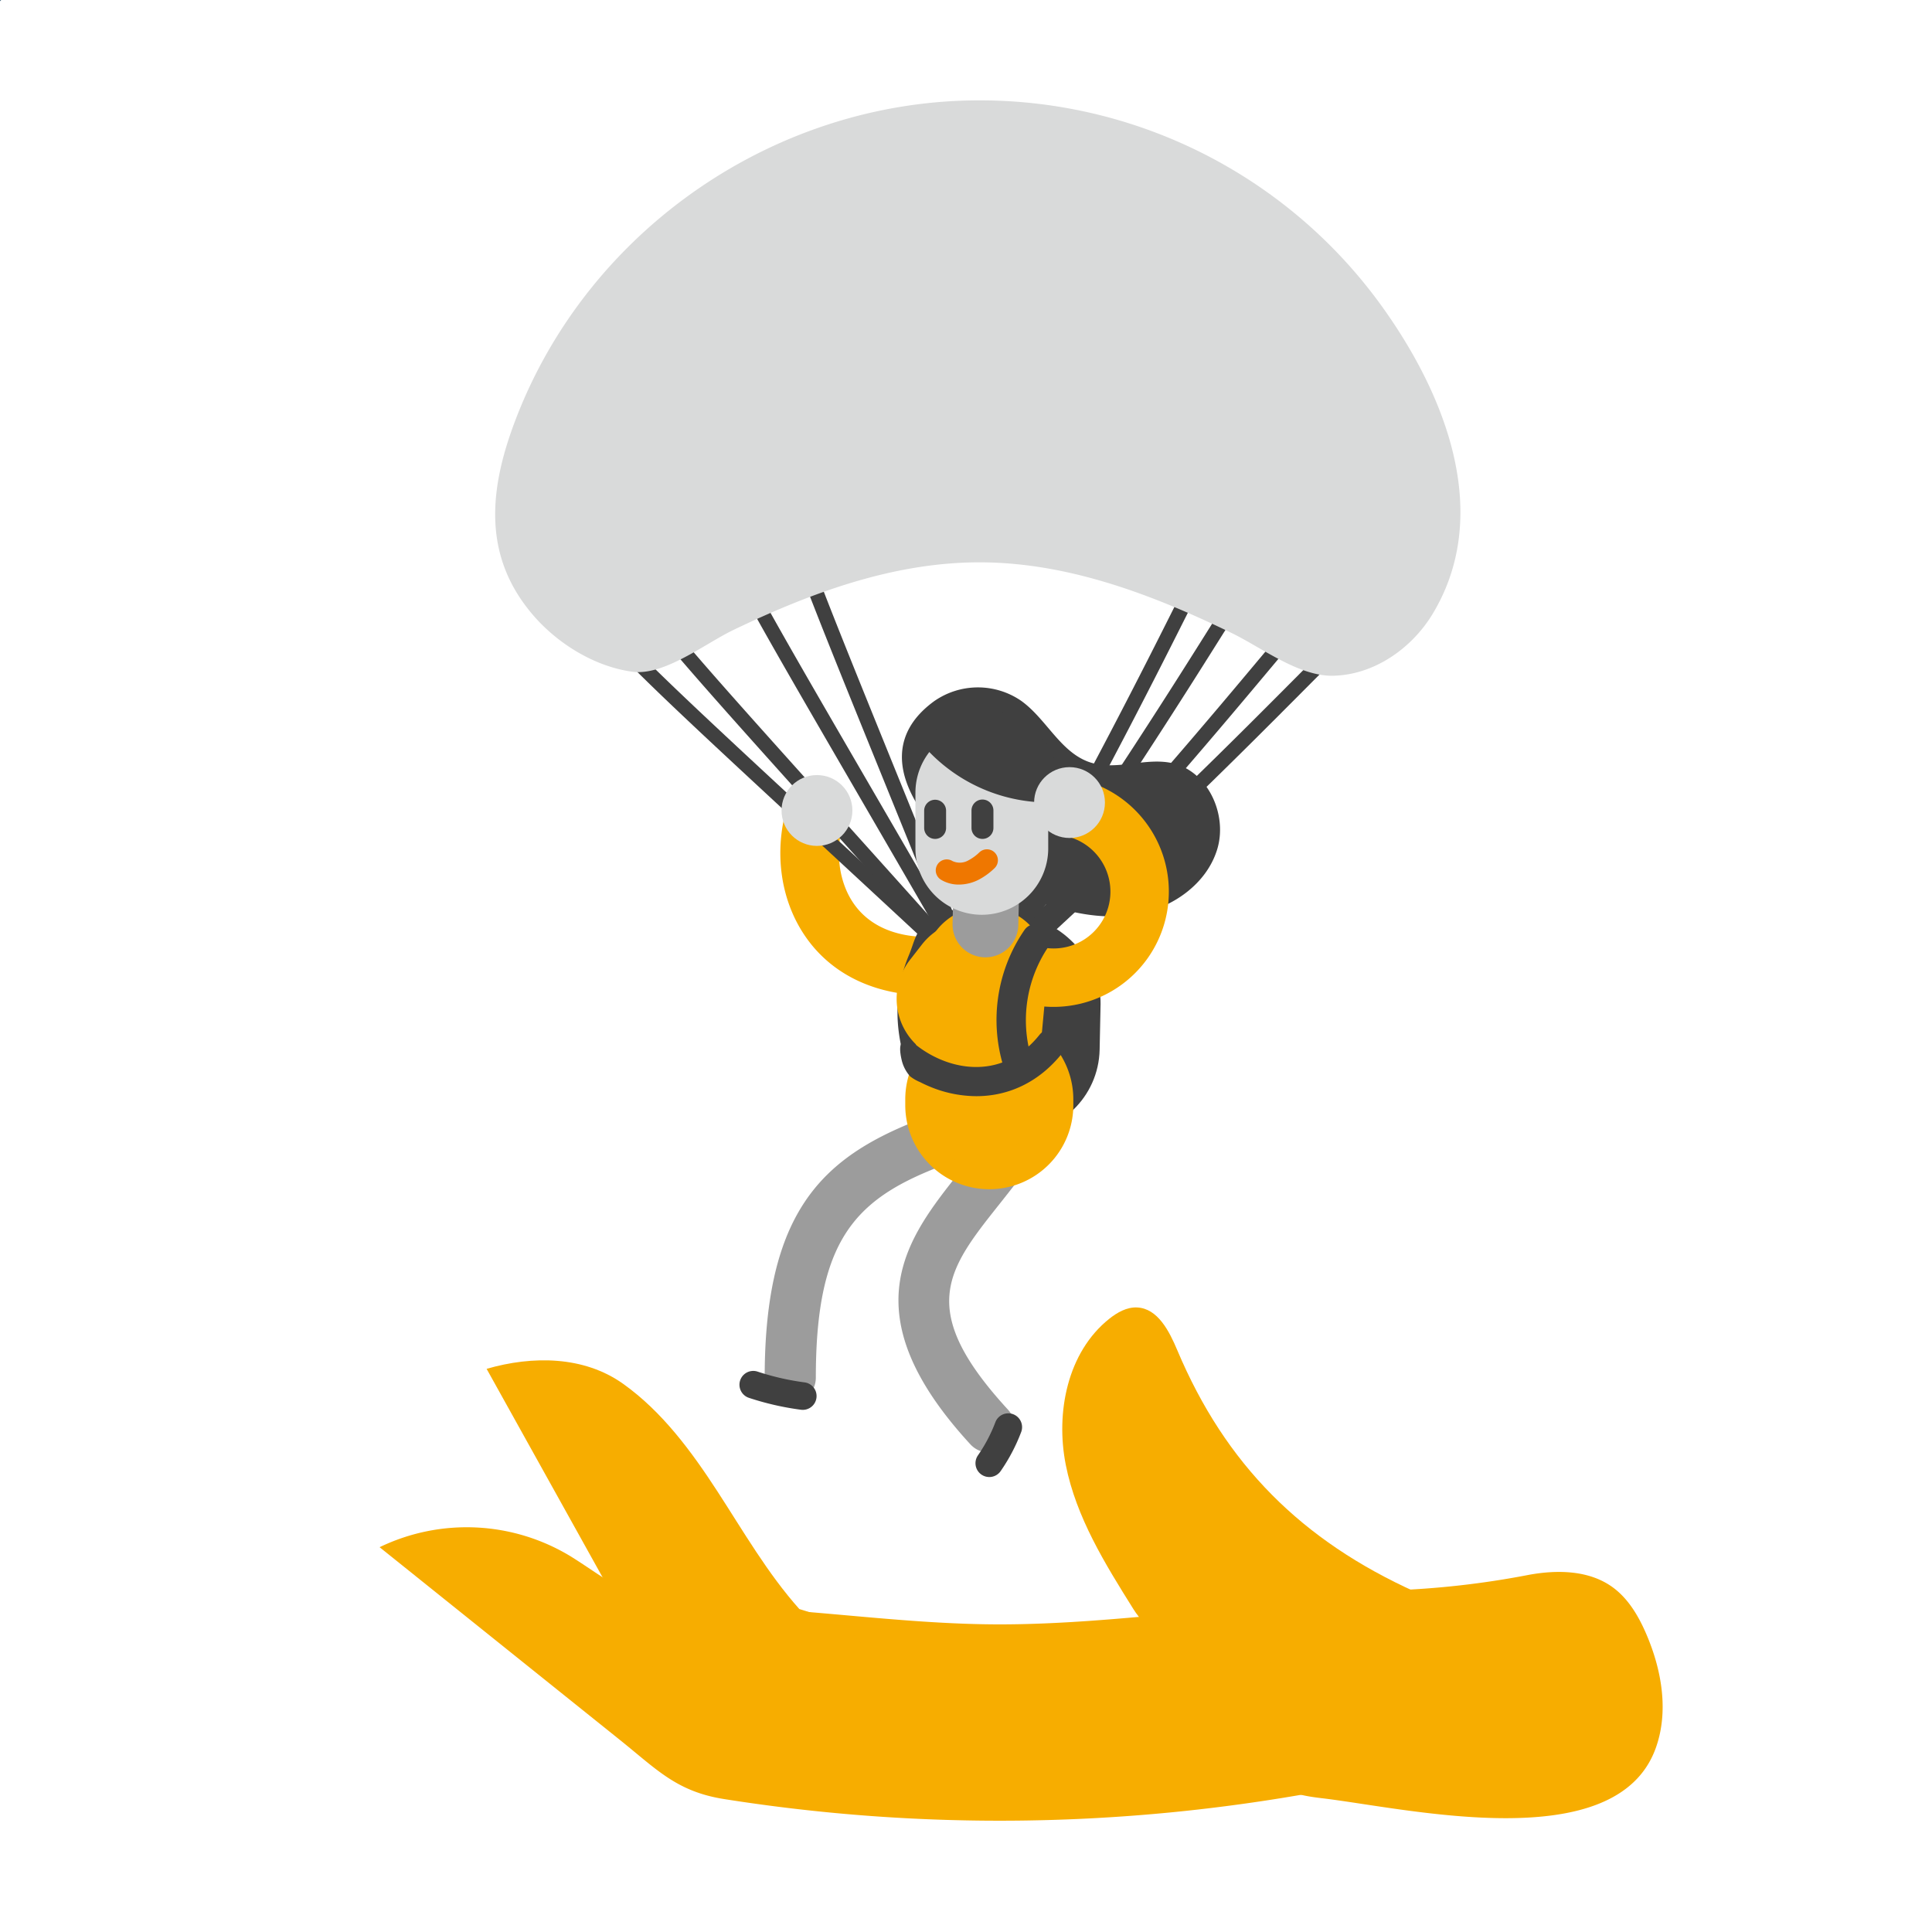 <svg id="Ebene_1" data-name="Ebene 1" xmlns="http://www.w3.org/2000/svg" viewBox="0 0 485.932 485.932"><defs><style>.cls-1{fill:none;stroke:#527188;stroke-miterlimit:10;stroke-width:0.459px;}.cls-2{fill:#404040;}.cls-3{fill:#9c9c9c;}.cls-4{fill:#f7ad00;}.cls-5{fill:#d9dada;}.cls-6{fill:#ef7700;}</style></defs><rect class="cls-1" x="-485.932" y="-485.932" width="485.932" height="485.932"/><rect class="cls-2" x="233.474" y="230.485" width="43.226" height="54.672" rx="21.613" transform="translate(5.368 -5.202) rotate(1.181)"/><path class="cls-3" d="M248.8,365.346a6.413,6.413,0,0,1-4.735-2.076c-30.646-33.3-15.861-51.92-2.817-68.345,3.937-4.957,8.008-10.083,11.123-15.736a6.433,6.433,0,1,1,11.268,6.21c-3.638,6.6-8.05,12.153-12.318,17.527-13.087,16.479-20.985,26.425,2.21,51.632a6.432,6.432,0,0,1-4.731,10.788Z"/><path class="cls-3" d="M198.764,352.925a6.433,6.433,0,0,1-6.432-6.432c0-52.943,23.45-60.407,58.944-71.7l3.391-1.08a6.432,6.432,0,0,1,3.916,12.254l-3.405,1.086c-34.319,10.921-49.981,15.906-49.981,59.443A6.433,6.433,0,0,1,198.764,352.925Z"/><path class="cls-4" d="M233.356,250.36h-.013c-13.09-.021-23.927-5.152-30.512-14.445-6.922-9.768-8.473-22.986-4.151-35.358a7.351,7.351,0,0,1,13.88,4.85c-2.715,7.77-1.846,16.2,2.267,22.008,3.812,5.378,10.223,8.229,18.542,8.244a7.351,7.351,0,0,1-.013,14.7Z"/><path class="cls-4" d="M248.825,299.11a21.134,21.134,0,0,1-21.135-21.134v-1.323a21.135,21.135,0,1,1,42.269,0v1.323A21.133,21.133,0,0,1,248.825,299.11Z"/><path class="cls-2" d="M233.356,236.608a1.829,1.829,0,0,1-1.251-.491c-10.347-9.608-19.387-17.974-27.319-25.318-45.156-41.8-54.553-50.495-65.44-66.077a1.838,1.838,0,1,1,3.012-2.106c10.661,15.259,20.008,23.911,64.924,65.485,7.935,7.345,16.977,15.713,27.325,25.322a1.838,1.838,0,0,1-1.251,3.185Z"/><path class="cls-2" d="M234.165,235.5a1.834,1.834,0,0,1-1.369-.611c-9.415-10.511-17.644-19.666-24.866-27.7-41.139-45.776-49.7-55.3-59.113-71.821a1.839,1.839,0,0,1,3.195-1.82c9.216,16.176,17.732,25.651,58.651,71.185,7.224,8.038,15.455,17.195,24.872,27.707a1.839,1.839,0,0,1-1.37,3.064Z"/><path class="cls-2" d="M236.323,233.327a1.831,1.831,0,0,1-1.592-.917c-7.077-12.23-13.263-22.888-18.694-32.241-30.889-53.2-37.316-64.269-43.149-82.36a1.838,1.838,0,0,1,3.5-1.127c5.711,17.714,12.1,28.726,42.827,81.641,5.431,9.355,11.621,20.015,18.7,32.246a1.837,1.837,0,0,1-1.588,2.758Z"/><path class="cls-2" d="M238.029,232.118a1.844,1.844,0,0,1-1.7-1.151c-5.285-13.092-9.915-24.506-13.979-34.523-23.13-57.019-27.942-68.885-31.179-87.616a1.837,1.837,0,1,1,3.621-.626c3.17,18.343,7.958,30.145,30.965,86.86,4.063,10.019,8.693,21.434,13.981,34.529a1.841,1.841,0,0,1-1.7,2.527Z"/><path class="cls-2" d="M253.47,237.523a1.838,1.838,0,0,1-1.6-2.733c22.831-40.906,35.88-66.914,44.514-84.123,9.01-17.958,13.974-27.849,21.264-37.621a1.838,1.838,0,0,1,2.947,2.2c-7.1,9.512-12.008,19.3-20.924,37.072-8.651,17.237-21.72,43.288-44.592,84.265A1.836,1.836,0,0,1,253.47,237.523Z"/><path class="cls-2" d="M254.55,238.414a1.836,1.836,0,0,1-1.509-2.882c26.633-38.536,42.107-63.177,52.346-79.482,10.684-17.015,16.571-26.388,24.764-35.419a1.837,1.837,0,1,1,2.721,2.469c-7.974,8.791-13.8,18.066-24.373,34.9-10.255,16.333-25.756,41.015-52.436,79.617A1.833,1.833,0,0,1,254.55,238.414Z"/><path class="cls-2" d="M255.93,239.853a1.839,1.839,0,0,1-1.357-3.078c31.623-34.564,50.3-56.875,62.658-71.638,12.9-15.407,20-23.9,29.344-31.729a1.837,1.837,0,1,1,2.361,2.816c-9.093,7.627-16.123,16.026-28.886,31.272-12.38,14.788-31.088,37.137-62.763,71.759A1.834,1.834,0,0,1,255.93,239.853Z"/><path class="cls-2" d="M257.048,241.1a1.838,1.838,0,0,1-1.244-3.191c34.488-31.7,55.021-52.319,68.609-65.961,14.179-14.236,21.989-22.077,31.972-29.075a1.838,1.838,0,0,1,2.11,3.009c-9.718,6.813-17.446,14.573-31.478,28.66-13.609,13.665-34.178,34.315-68.725,66.073A1.837,1.837,0,0,1,257.048,241.1Z"/><path class="cls-2" d="M231.38,270.2a3.679,3.679,0,0,1-3.5-2.554c-3.1-9.649-2.843-18.89.752-27.465.32-.76.573-1.492.813-2.187,1.056-3.039,2.369-6.823,7.563-8.457.273-.085,6.761-2.091,10.914-.37a3.675,3.675,0,1,1-2.814,6.791c-.8-.308-3.726-.092-5.89.591-1.547.487-1.847,1.029-2.829,3.856-.289.833-.6,1.711-.978,2.621-2.94,7.01-3.114,14.329-.531,22.373a3.682,3.682,0,0,1-3.5,4.8Z"/><path class="cls-4" d="M241.474,267.177A15.963,15.963,0,0,1,228.893,241.4l3.031-3.891a15.962,15.962,0,0,1,25.183,19.62l-3.031,3.891A15.931,15.931,0,0,1,241.474,267.177Z"/><path class="cls-4" d="M244.815,292.276q-.723,0-1.461-.068a15.624,15.624,0,0,1-14.112-17l3.053-32.921a15.622,15.622,0,1,1,31.11,2.884L260.352,278.1A15.626,15.626,0,0,1,244.815,292.276Z"/><path class="cls-2" d="M234.944,176.368a19.212,19.212,0,0,1,21.862-.126c6.4,4.552,9.93,13.07,17.391,15.512,6.6,2.161,13.916-1.328,20.694.2,8.912,2,13.921,12.92,11.26,21.658s-11.27,14.756-20.265,16.349-18.268-.6-26.754-3.978C243.481,219.744,212.013,193.1,234.944,176.368Z"/><path class="cls-3" d="M247.854,240.784l-.2,0a8.27,8.27,0,0,1-8.069-8.467l.248-10.29a8.27,8.27,0,0,1,16.536.4l-.247,10.29A8.273,8.273,0,0,1,247.854,240.784Z"/><path class="cls-5" d="M246.947,230.083a16.7,16.7,0,0,1-16.7-16.7V199.375a16.7,16.7,0,0,1,33.4,0v14.007A16.7,16.7,0,0,1,246.947,230.083Z"/><path class="cls-2" d="M267.165,201.7a41.762,41.762,0,0,1-35.232-14.542c4.964-6.95,14.791-10.055,22.763-6.991S268.131,193.21,267.165,201.7Z"/><path class="cls-4" d="M264.9,253.248a28.578,28.578,0,0,1-7.31-.951,7.352,7.352,0,0,1,3.755-14.216,14.293,14.293,0,0,0,7.821-27.49,7.351,7.351,0,0,1,4.3-14.06,28.991,28.991,0,0,1-8.563,56.717Z"/><path class="cls-2" d="M201.912,354.605a3.588,3.588,0,0,1-.472-.032,70.865,70.865,0,0,1-13.092-3,3.473,3.473,0,0,1,2.225-6.58,64.116,64.116,0,0,0,11.8,2.7,3.472,3.472,0,0,1-.465,6.913Z"/><path class="cls-2" d="M248.821,371.5a3.472,3.472,0,0,1-2.873-5.418,38.729,38.729,0,0,0,4.4-8.356,3.473,3.473,0,0,1,6.529,2.369,45.493,45.493,0,0,1-5.172,9.878A3.472,3.472,0,0,1,248.821,371.5Z"/><path class="cls-6" d="M241.2,222.485a8.579,8.579,0,0,1-4.535-1.226,2.756,2.756,0,1,1,2.9-4.688,4.376,4.376,0,0,0,4.089-.222,11.875,11.875,0,0,0,2.7-1.99,2.756,2.756,0,1,1,3.762,4.029,17.192,17.192,0,0,1-3.968,2.878A11.009,11.009,0,0,1,241.2,222.485Z"/><path class="cls-2" d="M235.2,211a2.757,2.757,0,0,1-2.757-2.756v-4.388a2.757,2.757,0,0,1,5.513,0v4.388A2.756,2.756,0,0,1,235.2,211Z"/><path class="cls-2" d="M247.107,211a2.757,2.757,0,0,1-2.757-2.756v-4.388a2.757,2.757,0,0,1,5.514,0v4.388A2.757,2.757,0,0,1,247.107,211Z"/><path class="cls-4" d="M147.491,430.865,95.476,389.147a50.366,50.366,0,0,1,47.979,2.255c7.636,4.729,13.888,10.163,22.944,11.913,7.589,1.467,15.515.7,23.265,1.144,20.616,1.184,41.089,4.1,61.774,4.1,60.619,0,117.452-22.861,113.793,34.58-.136,2.138-30.447,6.924-33.694,7.519q-18.493,3.385-37.227,5.207a443.852,443.852,0,0,1-74.847.923q-18.729-1.354-37.3-4.285c-11.922-1.881-16.854-7.347-26.212-14.852Q151.723,434.258,147.491,430.865Z"/><path class="cls-4" d="M178.259,444.721,122.392,344.29c11.574-3.359,24.5-3.241,34.319,3.753s17.129,16.911,23.7,27.014S193.028,395.7,201.044,404.7c7.189,2.1,13.244,4.839,17.563,10.959s5.237,15.015.726,20.994c-3.805,5.044-10.4,7.033-16.635,8.058C193.36,446.243,187.613,446.159,178.259,444.721Z"/><path class="cls-4" d="M285.09,404.747c-7.139-11.389-14.411-23.106-17.024-36.29s.412-28.36,10.917-36.745c2.019-1.611,4.436-2.984,7.017-2.864,5.191.242,8.076,5.929,10.094,10.718,12.146,28.829,31.349,47.926,59.974,60.852,1.278.578,2.8,1.518,2.611,2.909-.129.975-1.07,1.605-1.928,2.088C340.541,414.529,297.741,424.93,285.09,404.747Z"/><path class="cls-4" d="M330.023,392.075c1.358,3.477,4.708,5.875,8.275,6.975s7.371,1.082,11.1.981a220.72,220.72,0,0,0,35.208-3.944c7.089-1.283,14.942-1.162,20.819,3,4.145,2.937,6.8,7.536,8.778,12.214,3.774,8.916,5.522,19.162,2.28,28.285-9.869,27.77-62.464,15.244-83.977,12.7-4.625-.548-9.666-1.377-12.749-4.868-2.766-3.13-3.241-7.629-3.314-11.806C316.211,422.146,324.762,404.472,330.023,392.075Z"/><circle class="cls-5" cx="205.48" cy="203.853" r="8.909"/><circle class="cls-5" cx="269.005" cy="201.858" r="8.909"/><path class="cls-2" d="M245.573,275.707a30.617,30.617,0,0,1-11.459-2.3q-1.383-.561-2.712-1.244a10.717,10.717,0,0,1-2.487-1.438,9.339,9.339,0,0,1-2.169-4.286c-.209-.892-.692-3.437.09-4.136.862-.77,2.868-.03,3.6.548,8.586,6.759,21.967,8.827,31.048-2.617a3.676,3.676,0,0,1,5.758,4.57C261.149,272.491,253.326,275.707,245.573,275.707Z"/><path class="cls-2" d="M255.849,270.66a3.678,3.678,0,0,1-3.514-2.6,39.957,39.957,0,0,1,5.293-34.09,3.675,3.675,0,1,1,6.048,4.176,33,33,0,0,0-4.309,27.768,3.679,3.679,0,0,1-3.518,4.75Z"/><path class="cls-5" d="M363.915,147.183a48.581,48.581,0,0,1-3.542,7.159c-5.222,8.695-14.723,15.41-25.075,15.62-8.675.176-17.978-7.1-25.607-10.793-19.818-9.587-41.041-17.733-63.367-17.733-21.706,0-42.416,7.71-61.745,16.952-7.264,3.473-17.518,11.646-25.53,10.563-9.33-1.262-18.509-6.882-24.645-13.868-13.361-15.21-11.317-32.43-4.588-49.893,18.37-47.671,65.436-79.947,116.508-79.947A124.578,124.578,0,0,1,348.7,78.643C362.341,98.158,373.064,124.044,363.915,147.183Z"/></svg>